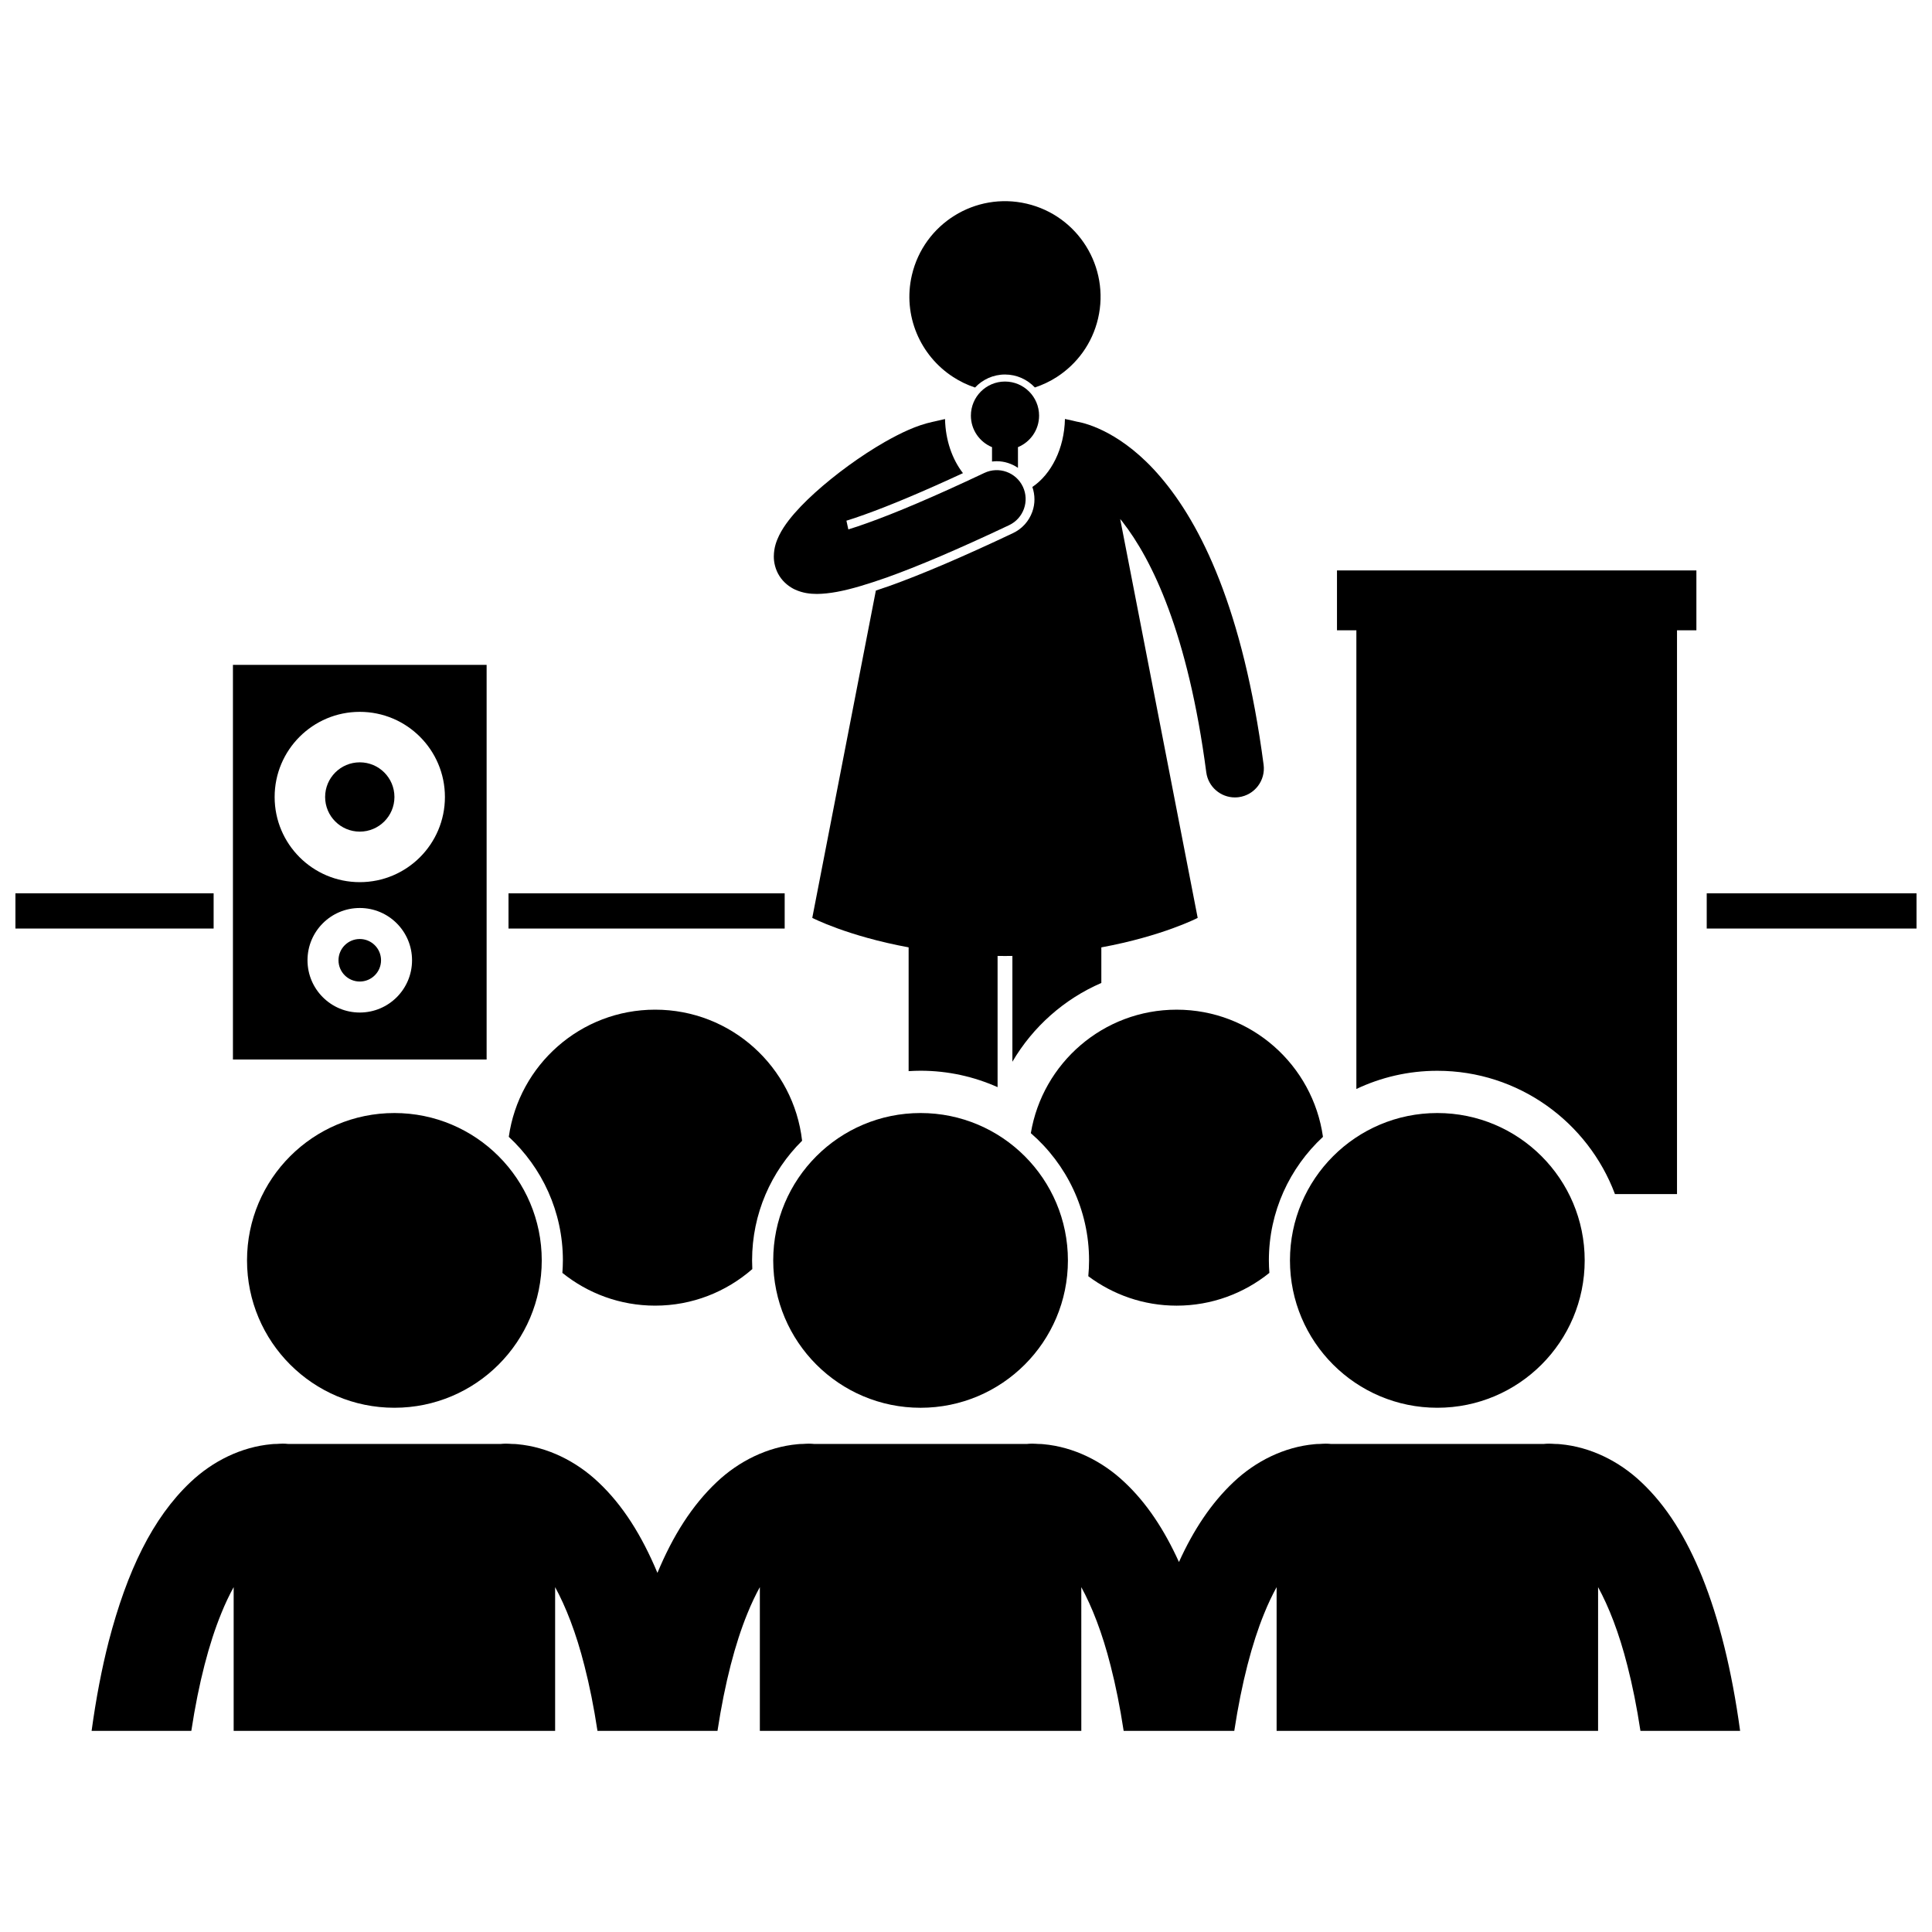 <?xml version="1.0" encoding="UTF-8"?>
<!-- Uploaded to: ICON Repo, www.iconrepo.com, Generator: ICON Repo Mixer Tools -->
<svg width="800px" height="800px" version="1.1" viewBox="144 144 512 512" xmlns="http://www.w3.org/2000/svg">
 <defs>
  <clipPath id="b">
   <path d="m148.09 380h52.906v11h-52.906z"/>
  </clipPath>
  <clipPath id="a">
   <path d="m596 380h55.902v11h-55.902z"/>
  </clipPath>
 </defs>
 <path d="m571.98 460.44h16.445v-149.4h5.137v-15.875h-95.246v15.875h5.137v121.55c6.512-3.086 13.785-4.82 21.453-4.82 21.527-0.004 39.934 13.605 47.074 32.672z"/>
 <path d="m408.37 432.11v-34.781c0.652 0.008 1.301 0.02 1.965 0.02 0.664 0 1.312-0.012 1.961-0.02v28.039c5.414-9.23 13.672-16.594 23.57-20.875v-9.43c16.211-2.981 25.535-7.812 25.535-7.812l-20.539-105.71c0.188 0.23 0.371 0.441 0.559 0.68 7.914 10.117 17.406 29.645 22.254 66.445 0.508 3.856 3.801 6.66 7.586 6.66 0.336 0 0.672-0.023 1.012-0.066 4.195-0.555 7.148-4.402 6.598-8.598-5.434-41.176-16.613-63.781-27.391-76.34-9.922-11.613-19.461-14.148-22.043-14.566-0.621-0.152-1.742-0.422-3.215-0.723-0.168 7.863-3.621 14.633-8.633 18.02 0.723 2.133 0.758 4.414-0.012 6.566-0.898 2.519-2.727 4.535-5.148 5.68-13.117 6.207-24.09 10.898-32.605 13.945-1.285 0.449-2.519 0.875-3.711 1.266l-16.852 86.738s9.324 4.832 25.535 7.812v32.805c1.047-0.066 2.098-0.109 3.156-0.109 7.273 0 14.176 1.566 20.418 4.352z"/>
 <path d="m410.33 243.25c3.121 0 5.934 1.324 7.922 3.434 2.051-0.68 4.008-1.602 5.809-2.766 5.328-3.441 9.391-8.859 10.941-15.523 3.172-13.629-5.301-27.242-18.926-30.418-13.629-3.172-27.242 5.305-30.418 18.93-2.492 10.699 2.215 21.371 10.945 27.012 1.777 1.148 3.707 2.098 5.797 2.781 1.988-2.117 4.805-3.449 7.93-3.449z"/>
 <path d="m413.77 262.5c3.281-1.355 5.598-4.578 5.598-8.352 0-4.988-4.043-9.035-9.035-9.035-4.992 0-9.035 4.047-9.035 9.035 0 3.773 2.312 6.996 5.598 8.352v3.812c0.414-0.051 0.828-0.086 1.246-0.086 2.047 0 3.992 0.648 5.629 1.758z"/>
 <path d="m379.03 297.03c8.105-2.898 18.656-7.356 32.391-13.852 3.828-1.812 5.457-6.375 3.648-10.199-1.809-3.824-6.375-5.457-10.199-3.648-13.43 6.352-23.613 10.637-30.992 13.27-1.855 0.676-3.543 1.234-5.059 1.695l-0.508-2.309c1.418-0.43 3.008-0.961 4.758-1.598 6.883-2.457 15.652-6.148 26.125-11-2.844-3.668-4.633-8.727-4.75-14.34-1.176 0.266-2.301 0.531-3.406 0.77-4.215 0.938-8.246 2.871-12.566 5.312-6.406 3.68-13.086 8.566-18.484 13.434-2.699 2.449-5.066 4.867-6.984 7.352-0.957 1.254-1.809 2.519-2.531 3.981-0.695 1.469-1.371 3.148-1.402 5.555-0.016 1.57 0.41 3.531 1.504 5.219 1.074 1.699 2.676 2.91 4.121 3.574 0.004 0 0.008 0 0.012 0.004 2.137 0.965 3.996 1.133 5.809 1.152 3.356-0.043 6.992-0.75 11.574-2.106 2.102-0.625 4.375-1.363 6.941-2.266z"/>
 <path d="m293.17 478.02c0 1.113-0.055 2.215-0.133 3.309 6.727 5.418 15.27 8.68 24.582 8.68 9.867 0 18.859-3.672 25.75-9.688-0.039-0.762-0.059-1.531-0.059-2.301 0-12.391 5.074-23.613 13.254-31.711-2.227-19.547-18.801-34.738-38.945-34.738-19.781 0-36.098 14.66-38.785 33.699 8.805 8.164 14.336 19.824 14.336 32.75z"/>
 <path d="m417.18 444.3c9.445 8.195 15.434 20.27 15.434 33.723 0 1.414-0.074 2.809-0.203 4.188 6.539 4.879 14.621 7.801 23.402 7.801 9.312 0 17.859-3.262 24.586-8.684-0.082-1.094-0.133-2.191-0.133-3.305 0-12.93 5.527-24.586 14.336-32.746-2.688-19.039-19.004-33.703-38.785-33.703-19.441 0.004-35.539 14.168-38.637 32.727z"/>
 <path d="m287.57 478.02c0 21.566-17.484 39.051-39.055 39.051-21.566 0-39.051-17.484-39.051-39.051 0-21.57 17.484-39.055 39.051-39.055 21.57 0 39.055 17.484 39.055 39.055"/>
 <path d="m202.59 571.68c1.078-2.684 2.203-5.019 3.332-7.078v38.094l85.191-0.004v-38.086c2.785 5.102 5.555 12.043 7.785 20.895 1.316 5.113 2.473 10.855 3.438 17.195h31.805c1.969-12.871 4.715-23.23 7.894-31.02 1.078-2.68 2.203-5.016 3.332-7.074v38.09h85.191l-0.004-38.086c2.785 5.102 5.555 12.043 7.785 20.895 1.316 5.113 2.473 10.855 3.441 17.195h29.316c1.969-12.871 4.711-23.23 7.887-31.016 1.078-2.684 2.203-5.019 3.332-7.074v38.09h85.191l0.004-38.09c2.785 5.102 5.555 12.043 7.785 20.895 1.316 5.113 2.473 10.855 3.438 17.195h26.414c-2.203-16.145-5.594-29.691-10.07-40.824-4.215-10.359-9.383-18.766-16.109-25.074-5.898-5.586-13.484-9.344-21.48-10.07-0.387-0.043-0.781-0.062-1.18-0.062h-0.125c-0.566-0.027-1.129-0.086-1.695-0.082-0.484 0-0.961 0.031-1.434 0.082h-56.289c-0.469-0.051-0.941-0.082-1.422-0.082-0.559-0.004-1.109 0.055-1.664 0.082h-0.156c-0.402 0-0.801 0.023-1.191 0.066-7.992 0.723-15.574 4.481-21.469 10.07-5.832 5.516-10.543 12.562-14.43 21.148-3.891-8.578-8.566-15.664-14.426-21.152-5.898-5.586-13.484-9.344-21.48-10.07-0.387-0.043-0.781-0.062-1.18-0.062h-0.125c-0.566-0.027-1.129-0.086-1.695-0.082-0.484 0-0.961 0.031-1.434 0.082h-56.297c-0.465-0.047-0.934-0.078-1.406-0.078v-0.004c-0.57-0.004-1.129 0.055-1.695 0.082h-0.129c-0.398 0-0.793 0.023-1.18 0.062-7.996 0.727-15.582 4.481-21.48 10.07-6.469 6.121-11.566 14.125-15.68 24.031-4.133-9.875-9.164-17.941-15.66-24.031-5.902-5.586-13.488-9.344-21.48-10.07-0.387-0.043-0.781-0.062-1.18-0.062h-0.125c-0.566-0.027-1.129-0.086-1.695-0.082-0.484 0-0.961 0.031-1.434 0.082l-56.285-0.004c-0.469-0.051-0.938-0.082-1.418-0.082-0.559-0.004-1.109 0.055-1.664 0.082h-0.156c-0.402 0-0.801 0.023-1.191 0.066-7.992 0.723-15.574 4.481-21.473 10.07-10.047 9.504-16.793 23.523-21.66 42.207-1.832 7.164-3.352 15.055-4.531 23.691h26.426c1.965-12.875 4.715-23.234 7.891-31.016z"/>
 <path d="m427.01 478.02c0 21.566-17.484 39.055-39.051 39.055-21.566 0-39.047-17.488-39.047-39.055 0-21.57 17.48-39.055 39.047-39.055 21.566 0 39.051 17.484 39.051 39.055"/>
 <path d="m563.96 478.02c0 21.566-17.484 39.051-39.055 39.051-21.566 0-39.051-17.484-39.051-39.051 0-21.57 17.484-39.055 39.051-39.055 21.57 0 39.055 17.484 39.055 39.055"/>
 <path d="m278.76 380.74h73.188v9.336h-73.188z"/>
 <g clip-path="url(#b)">
  <path d="m148.09 380.74h52.523v9.336h-52.523z"/>
 </g>
 <g clip-path="url(#a)">
  <path d="m596.3 380.74h55.598v9.336h-55.598z"/>
 </g>
 <path d="m272.96 424.78v-104.58h-67.23v104.58zm-33.617-12.449c-7.648 0-13.852-6.199-13.852-13.852 0-7.648 6.199-13.852 13.852-13.852s13.852 6.203 13.852 13.852c0.004 7.652-6.199 13.852-13.852 13.852zm0-79.684c12.465 0 22.566 10.105 22.566 22.566 0 12.465-10.102 22.566-22.566 22.566-12.461 0-22.562-10.102-22.562-22.566 0-12.457 10.102-22.566 22.562-22.566z"/>
 <path d="m248.53 355.21c0 5.07-4.113 9.18-9.184 9.18-5.07 0-9.184-4.109-9.184-9.18 0-5.074 4.113-9.184 9.184-9.184 5.07 0 9.184 4.109 9.184 9.184"/>
 <path d="m244.98 398.48c0 3.113-2.523 5.637-5.637 5.637-3.113 0-5.637-2.523-5.637-5.637 0-3.109 2.523-5.633 5.637-5.633 3.113 0 5.637 2.523 5.637 5.633"/>
</svg>